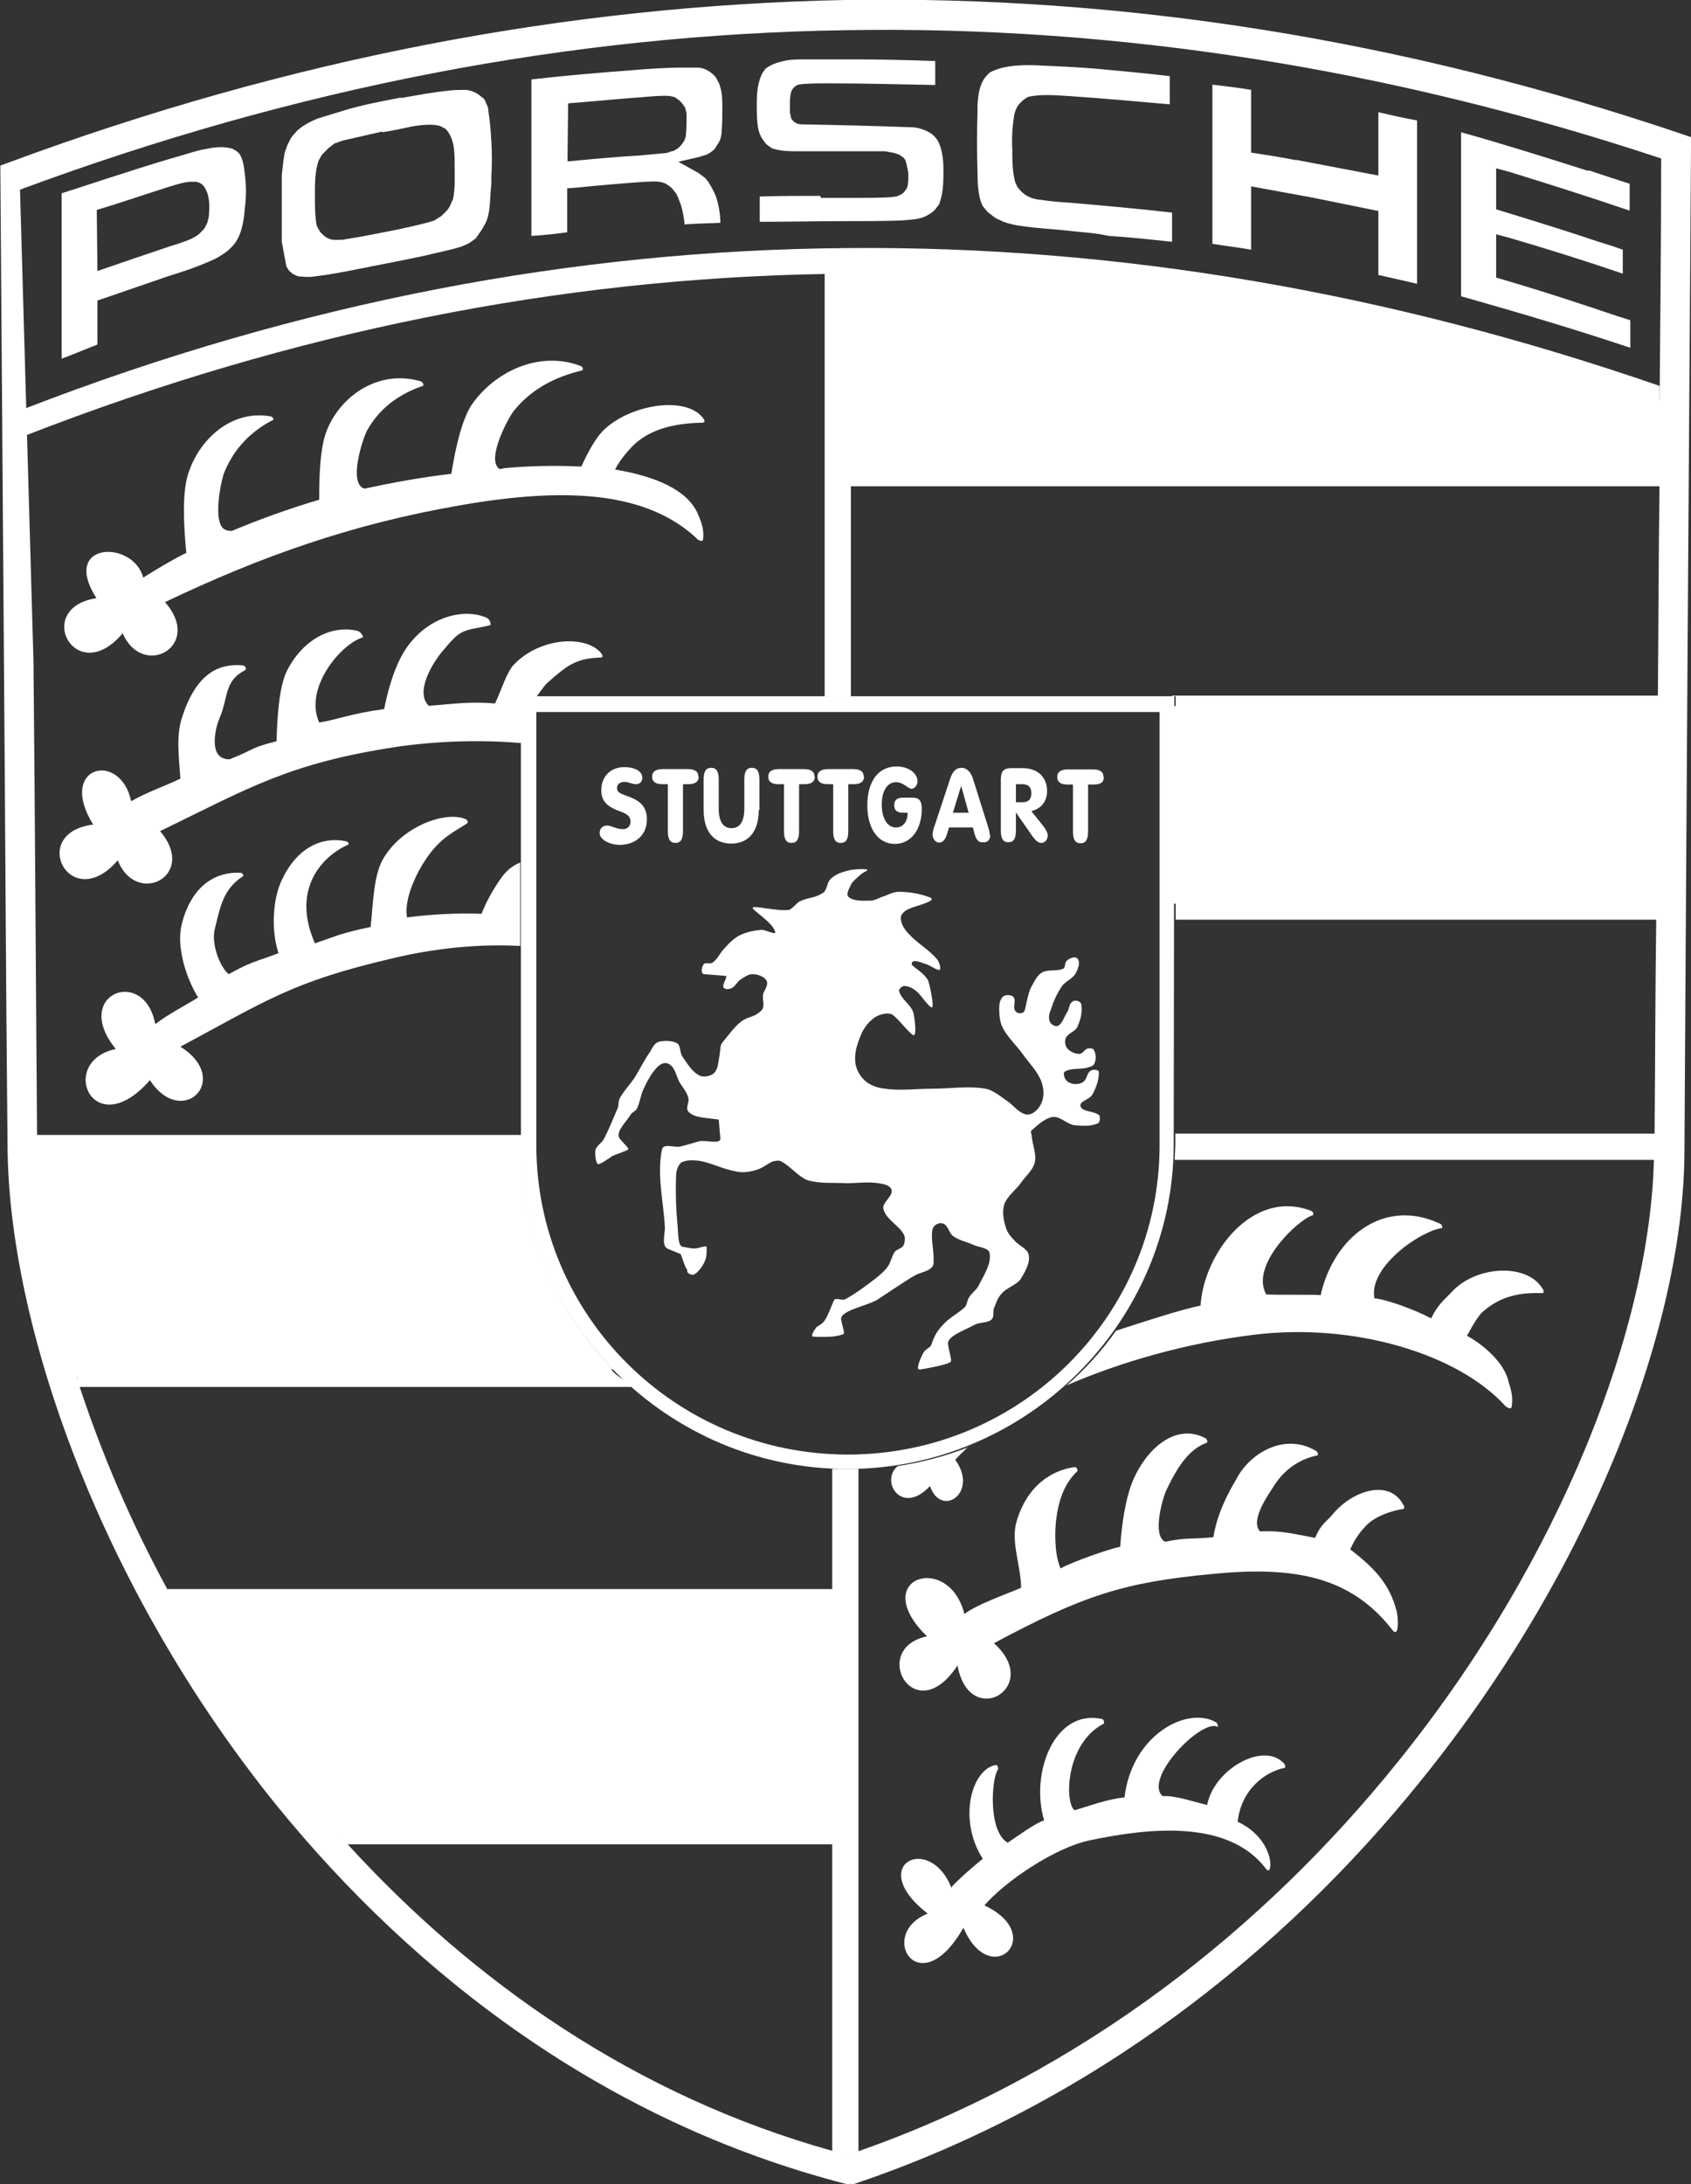 <?xml version="1.0" encoding="UTF-8"?><svg id="Layer_2" xmlns="http://www.w3.org/2000/svg" viewBox="0 0 51.55 66.57"><rect x="0" y="0" width="51.55" height="66.57" fill="#333333" stroke="none"/><defs><style>.cls-1{fill:#fff;}</style></defs><g id="porsche"><path class="cls-1" d="m29.4,49.19c.39-.3,1.25-.59,1.73-.8-.02-.73-.32-1.41-.14-2.02.32-1.09,1.07-1.57,1.79-1.66.05.02.09.11.05.14-.41.39-.57.93-.64,1.52-.02.23-.07.93.14,1.43.43-.23,1.48-.59,1.82-.66.05-.73.16-1.43.36-1.95.41-1.02,1.32-1.84,2.23-1.36.05.02.09.11.05.14-.57.2-.93.8-1.25,1.48-.09.2-.41,1.29-.05,1.52,0,0,.02,0,.02.02.66-.14.77-.07,1.48-.14.11-.7.43-1.32.7-1.77.41-.8,1.48-1.43,2.43-.86.05.02.09.14.02.14-.66.14-1.09.57-1.32.95-.11.18-.73,1.02-.41,1.36h.11c.57-.02.98.09,1.57.2.18-.43.34-.48.52-.7.66-.8,1.77-1.07,2.16-.32.05.05.05.14,0,.14-.34.05-.91.23-1.18.57-.07.07-.25.27-.43.66.77.59,1.2,1.07,1.41,1.86.05.14.11.95-.16.55-1.25-1.57-2.93-1.91-5.45-1.66-2.7.25-3.95.66-6.66,2.11,1.5,1.34-.75,2.66-1.11.68-1.32,2-2.7-.52-.93-.89-1.82-1.77.66-2.59,1.14-.68h0Z"/><path class="cls-1" d="m34.01,40.56c.98-.32,2.04-.66,2.59-.77.09-1.59,1.59-3.57,3.36-2.89.07.02.11.11.05.14-.45.14-1.91,1.52-1.41,2.41.36.02,1.36,0,1.66.02.39-1.75,1.91-2.98,3.63-2.18.07.02.11.14.05.14-.68.11-2.23,1.2-2.04,2.14.32.02,1.18.32,1.73.61.2-.43.43-.59.64-.82.75-.8,2.29-.86,2.75-.09.05.05.05.14,0,.14-.66-.02-1.25.07-1.82.57-.09.07-.27.34-.48.73.55.3,1.16.86,1.27,1.41.09.27.14.5.09.77-.02.07-.16,0-.2-.05-1.43-1.57-4.59-2.54-7.66-2.16-2.04.25-4.04.82-5.7,1.54.57-.5,1.07-1.05,1.5-1.66h0Zm-4.5,3.54c-.14.14-.27.25-.39.39.73,1-.43,1.79-.77.8-.86.93-1.54-.16-.98-.61.73-.11,1.45-.3,2.14-.57h0Z"/><path class="cls-1" d="m29.01,57.51c.2-.23.7-.66.95-.86-.77-1.2-.34-2.75.41-2.86.05.02.07.09.05.14-.2.3-.3,1.89.3,2.23.3-.2.86-.61,1.11-.68-.43-1.45.32-3.41,1.77-3.09.05.02.07.11.05.14-1.18.61-1.2,2.43-.89,2.64.48-.14,1-.34,1.52-.39.23-1.93,1.93-2.79,2.79-2.29.05.02.07.14.05.14-.48-.27-2.27,1.57-1.68,2.11.41-.02.89.16,1.36.27.2-1.07,1.7-1.95,2.34-1.27.05.05.05.14.02.14-.57.11-1.32.64-1.43,1.64,1.2.57,1.07,1.75.86,1.43-1.14-1.5-3.54-1.25-5.38-.86-1.07.23-2.57,1.25-3.2,1.98,1.93.91.18,2.61-.64.68-1.34,2.36-2.66.2-1.09-.43-1.91-1.48.07-2.48.73-.77h0Z"/><path class="cls-1" d="m9.56,55.71c-1.91-2.2-3.52-4.59-4.82-7h20.9v7H9.56Z"/><polygon class="cls-1" points="35.71 21.52 51.07 21.52 51.07 27.54 35.71 27.54 35.71 21.52"/><polygon class="cls-1" points="51.07 12.39 46.53 10.78 41.23 9.71 35.28 8.41 29.76 7.98 25.56 7.98 25.56 14.32 51.05 14.32 51.07 12.39"/><path class="cls-1" d="m3.77,5.28c.61-.2,1.23-.39,1.86-.57.23-.07.45-.14.7-.18.25-.05.5-.07.75,0l.09.05c.09.05.14.11.18.2.07.16.09.32.11.5.05.36.05.73,0,1.09-.02.3-.07.59-.18.84-.05.11-.11.2-.2.3-.07.07-.14.14-.2.18-.16.11-.3.2-.48.27-.41.18-.82.32-1.25.45-.73.25-1.45.5-2.18.75v1.34c-.36.14-.73.3-1.09.43v-5.04c.64-.2,1.25-.41,1.89-.61h0Zm-.8,2.98c.73-.25,1.45-.5,2.2-.75.23-.07.45-.14.66-.23l.16-.09.07-.05.07-.07.07-.07.05-.07.07-.14c.02-.09.05-.16.05-.25.02-.23.02-.43-.05-.66l-.05-.11-.05-.09-.07-.07-.09-.05-.09-.02h-.18c-.23.02-.43.09-.66.16-.73.23-1.45.48-2.18.7l.02,1.84h0ZM12.22,2.99c.5-.09.98-.18,1.48-.23.16-.02.32-.02.48-.02.07,0,.16.02.23.05.07.02.11.05.18.09.05.05.09.07.14.11s.07.11.09.16c.05.09.07.16.07.25.05.3.07.61.09.93.02.36.02.7,0,1.04,0,.14,0,.3-.02.43-.02.27-.02.55-.09.82-.02.07-.05.14-.07.18-.05.09-.09.18-.16.27l-.14.2-.2.14c-.09.05-.16.07-.25.11-.36.11-.73.18-1.09.27-.75.16-1.5.3-2.25.45-.36.07-.73.14-1.09.18-.09.02-.2.02-.3.02l-.23-.02c-.07-.02-.11-.05-.16-.07l-.11-.09-.09-.14-.14-.75v-2.02c.02-.23.05-.48.09-.7l.07-.2c.05-.11.09-.2.16-.3l.16-.18.14-.11c.14-.09.3-.18.48-.25l.82-.25c.52-.16,1.11-.27,1.73-.39h0Zm-.57,1.02l-1.18.27c-.09.02-.18.07-.27.09l-.09.07-.09.07-.07.07-.07.07-.07.07-.05.09c-.05.07-.07.16-.09.23-.07.3-.07.59-.07.89,0,.32,0,.64.05.93l.05.11.07.11.09.09.09.07.11.05.11.02h.14c.09,0,.16,0,.23-.02.45-.07.91-.16,1.36-.25.36-.07.75-.16,1.11-.25.07-.02.16-.05.23-.07l.11-.07.11-.07.09-.09.09-.09.07-.11.05-.11.05-.11c.07-.34.05-.66.05-1,0-.18,0-.36-.02-.52l-.02-.14c-.02-.09-.05-.18-.09-.27l-.05-.09-.05-.07-.07-.07-.05-.02-.09-.05-.09-.02-.18-.02c-.2,0-.39.02-.57.05-.32.07-.64.14-.93.18h0Zm7.5-1.86c.57-.05,1.14-.09,1.7-.09h.36c.14,0,.25.02.36.09.05.02.09.05.11.07.09.07.16.14.2.25.05.07.07.16.09.23.05.18.05.39.05.57,0,.25,0,.48-.02.73,0,.09-.02.18-.05.27l-.05.09c-.05.07-.07.11-.11.18l-.11.09s-.09.07-.16.09c-.07.02-.16.05-.23.07l-.61.14.61.34c.09.07.16.11.23.18l.07.09c.09.14.16.27.23.43.09.27.14.55.14.82-.36.02-.73.02-1.09.05-.02-.2-.05-.39-.11-.59l-.09-.23-.05-.11-.07-.09-.07-.09-.09-.07-.11-.07c-.07-.02-.14-.05-.2-.05-.14-.02-.3,0-.43,0-.7.05-1.39.11-2.09.18l-.27.02v1.34c-.36.05-.73.09-1.09.11V2.42c1-.11,1.98-.2,2.95-.27h0Zm-1.84,2.77c.73-.07,1.45-.14,2.18-.18.25-.02.5-.05.75-.07.07,0,.14-.02.2-.05l.09-.02.09-.05.07-.05.07-.07.05-.07.05-.07c.02-.07.05-.11.05-.18.02-.2.02-.41.02-.61,0-.07-.02-.14-.05-.23l-.05-.07-.05-.07-.07-.07-.07-.05-.07-.05-.09-.02c-.07-.02-.14-.02-.2-.02-.36,0-.73.05-1.07.07-.64.05-1.25.11-1.89.16l-.02,1.75h0Zm7.72,1.11h1.25c.27,0,.57,0,.86-.02.07,0,.11-.02.18-.02.07-.02.11-.05.16-.07l.07-.05.05-.07.05-.07.02-.07.02-.16v-.23l-.05-.25-.02-.07-.02-.07-.05-.07-.07-.05-.07-.05-.16-.05-.27-.05h-2.64c-.23,0-.45,0-.66-.05-.07-.02-.11-.02-.16-.05l-.07-.05-.07-.05-.05-.05-.05-.07-.05-.07c-.05-.09-.09-.18-.11-.27-.05-.25-.05-.52-.05-.77,0-.32.02-.64.16-.93.02-.05.07-.09.09-.14.16-.14.36-.2.57-.25.2-.05.43-.05.64-.05h1.5c.82,0,1.66.02,2.48.05v.73c-1.09-.02-2.18-.05-3.27-.05-.25,0-.5,0-.75.02-.05,0-.11.02-.16.02l-.09.05-.07.07-.05.09-.02.09-.02.16v.39l.02.09.02.09.07.09.11.07.11.02c1.14.02,2.29.05,3.43.09l.14.02c.18.05.36.11.5.25.07.07.11.14.14.2.11.25.14.55.14.82,0,.32,0,.64-.09.93-.02.05-.02.09-.05.14l-.07.09c-.05.07-.09.11-.16.16-.11.07-.23.14-.34.16-.18.05-.39.05-.57.07-.57.02-1.11.02-1.68.02-.89,0-1.77.02-2.64.02v-.77c.59-.02,1.18-.02,1.77-.02h.07Zm7.52,1c-.45-.05-.93-.07-1.39-.14-.2-.02-.41-.07-.59-.14-.09-.05-.18-.07-.27-.14-.07-.05-.11-.09-.18-.14-.05-.05-.09-.11-.14-.16-.05-.07-.07-.14-.09-.2-.07-.25-.09-.52-.09-.8-.02-.66-.02-1.29,0-1.95v-.16c.02-.3.05-.59.23-.84.07-.07.11-.14.2-.18.23-.11.5-.16.75-.18.27-.02.52-.02.8,0,.52.02,1.07.05,1.59.09.77.07,1.52.14,2.29.23v.86c-1.02-.09-2.02-.18-3.04-.25-.32-.02-.66-.05-1-.02l-.16.02-.11.02-.09.05-.09.07-.09.09-.07.09-.05.11c-.02.07-.05.14-.05.2-.05.32-.07.66-.05,1,0,.27,0,.55.05.82.02.07.02.14.05.2l.05.11.07.09.09.09.09.07.09.05.11.05c.09.02.18.05.27.05.3.05.61.07.91.09,1.02.09,2.07.18,3.09.3v.89c-.64-.07-1.29-.14-1.93-.18-.39-.09-.82-.11-1.25-.16h0Zm6.95-2.16c.84.16,1.68.32,2.52.48v-1.93c.39.09.77.18,1.18.25v4.98c-.39-.09-.77-.18-1.18-.27v-1.95c-.68-.14-1.34-.27-2.02-.41-.61-.11-1.25-.23-1.86-.34v1.93c-.39-.07-.77-.11-1.18-.18V2.58c.39.05.8.09,1.18.16v1.91c.45.07.91.14,1.36.23h0Zm8.93.32c.41.14.82.27,1.25.41v.82c-1.2-.41-2.43-.8-3.66-1.18l-.41-.11v1.25c.89.27,1.79.55,2.68.84.39.14.8.25,1.18.39v.73c-1.14-.39-2.29-.75-3.45-1.09l-.41-.11v1.32c.86.25,1.73.52,2.57.8.5.16,1,.34,1.52.5v.84c-1.64-.55-3.29-1.04-4.98-1.52l-.18-.05v-5c1.29.36,2.59.77,3.88,1.18h0Z"/><path class="cls-1" d="m1.82,41.74c-.73-2.43-1.11-4.7-1.14-6.66h15.22c.05,2.57,1.11,4.93,2.79,6.66H1.82Z"/><path class="cls-1" d="m0,5.05l.3-.11C8.79,1.8,17.27.17,25.76,0c8.5-.14,16.97,1.2,25.47,4.07l.32.11v.32c-.07,10.2-.14,20.4-.2,30.6-.02,5.27-2.79,12.68-8.02,19.15-4.2,5.22-10.02,9.86-17.29,12.31h-.25c-7.34-1.89-13.13-6.34-17.36-11.54C3.02,48.33.25,40.33.23,34.9H.23c-.05-4.93-.07-9.86-.11-14.77l-.11-15.08h0Zm9.9,50.39h15.45v-6.2H5.54c-.07-.11-.14-.23-.18-.34,1.07,1.91,2.32,3.79,3.75,5.59.27.32.52.64.8.95h0Zm15.47.77h-14.77c3.82,4.18,8.75,7.66,14.77,9.34v-9.34h0Zm-14.81-.05s-.09-.09-.11-.14c.02.05.07.09.11.14h0Zm-.27-.3s-.02-.02-.02-.05c0,.02.02.05.02.05h0Zm-5.18-7.43h20.26v-3.66h.8v20.79s-.05.02-.05.02c6.91-2.41,12.45-6.86,16.49-11.88,5.02-6.22,7.7-13.31,7.81-18.4v.05h-14.61c0-.16.02-.32.02-.48v-.32h14.61c.02-2.18.02-4.36.05-6.52h-14.65v-.77h14.65c.02-1.77.02-3.52.05-5.27h-14.7v-.77h-.11v-.02h14.81c.02-2.14.02-4.25.05-6.38h-24.65v6.41h-.8v-12.88c-8.09.14-16.2,1.75-24.33,4.91l-.02-.82c8.36-3.23,16.72-4.82,25.06-4.88,8.27-.07,16.52,1.36,24.74,4.2v.82c.02-2.59.05-5.18.05-7.75C42.35,2.08,34.05.78,25.78.92,17.38,1.05,9,2.67.61,5.78l.41,14.36c.05,4.82.07,9.63.11,14.47v-.02h14.79v.32c0,.16,0,.32.02.48H1.11c.05,1.82.43,3.93,1.09,6.16,0-.02-.02-.05-.02-.07h16.22c.14.16.27.32.43.45l.5.34H2.43c.66,2,1.54,4.09,2.68,6.18h0Zm.23.43s0-.02-.02-.02c.02,0,.02.02.02.02h0Zm-.02-.05s-.02-.05-.05-.07c.02.02.02.05.05.07h0Zm-.14-.23s0-.02,0,0t0,0h0Zm-2.79-6.5s-.02-.09-.05-.11c.02.05.05.07.05.11h0Zm-.09-.3s-.02-.09-.05-.14c.02.05.05.09.05.14h0Zm48.12-7.07v.02-.02h0Zm0,.11v.05-.05h0Zm0,.05v.02-.02h0Zm0,.14v.02-.02h0Zm0,.05v.02-.02h0Zm0,.02s0,.02,0,0c0,.02,0,0,0,0h0Zm0-.07h0v-.02h0v.02h0Zm0-.07h0v-.02h0v.02h0Zm0-.34h0s0-.02,0,0v-.02h0v.02h0ZM25.94,14.05h24.63v.39-1.84c-8.2-2.86-16.4-4.29-24.63-4.25v5.7h0Zm24.63.39v.18-.18h0Zm0,.25v.14-.14h0Zm-24.67,50.98s-.02,0-.05.02t.05-.02h0Zm-.32-.05c-.07-.02-.11-.02-.18-.05.07,0,.14.02.18.05h0Zm.5-.02s.02,0,0,0t0,0h0Z"/><path class="cls-1" d="m4.34,17.62c.43-.27.89-.55,1.34-.77-.07-.7-.14-1.79.05-2.39.34-1.09,1.34-1.98,2.52-1.77.07.02.11.09.07.11-.66.34-1.18.86-1.48,1.59-.09.2-.41,1.66.07,1.77.05.02.09.02.16.02.86-.36,1.75-.68,2.66-.95,0-.7.02-1.68.27-2.2.45-1.02,1.59-1.77,2.82-1.41.07.02.11.11.07.14-.73.25-1.32.68-1.7,1.36-.11.2-.59,1.59-.09,1.77h.02c.84-.18,1.7-.34,2.64-.45.11-.7.3-1.61.61-2.09.68-1,2.04-1.68,3.32-1.2.07.02.11.11.05.14-.84.2-1.57.59-2.09,1.25-.14.18-.84,1.45-.43,1.75.05,0,.09,0,.14-.02.73-.07,1.57-.09,2.36-.05.2-.43.41-.82.64-1.07.8-.82,2.54-1.11,3.07-.41.05.05.07.14,0,.14-.75.02-1.52.14-2.09.66-.09.09-.41.41-.59.77,1.2.2,2.23.61,2.54,1.39.11.25.18.48.14.75,0,.07-.16.02-.2-.05-1.52-1.41-3.95-1.57-7.2-1-3.29.57-6.04,1.54-9,2.95,1.18,1.34-.68,2.36-1.29.95-1.43,1.7-2.75-.77-.8-1.07-1.11-1.73,1.14-1.79,1.43-.61h0Z"/><path class="cls-1" d="m4.75,31.2c.39-.3.89-.55,1.29-.8-.41-.66-.66-1.61-.5-2.23.27-1.09.95-1.61,1.79-1.57.07,0,.11.09.07.11-.59.39-.68.89-.86,1.64-.09.41.14,1.09.43,1.34.75-.41.73-.34,1.52-.64-.23-.7-.18-1.66.11-2.25.45-.95,1.2-1.32,1.95-1.16.07.02.11.09.05.11-.59.25-1.79,1.2-1,3,.73-.25.77-.3,1.7-.5.07-.7.09-1.54.36-2.04.57-1.02,1.91-1.5,2.52-1.25.07.02.11.11.05.14-.34.23-.8.41-1.25,1.09-.25.36-.68,1.2-.57,1.77.66-.09,1.52-.14,2.27-.11.16-.43.48-.95.68-1.2.14-.16.32-.3.5-.36v2.54c-1.25-.07-2.64.07-3.95.39-2.98.7-3.75,1.25-6.41,2.68,1.59,1,.05,2.52-.93,1.02-1.73,1.98-2.84-.57-1.04-.95-1.36-1.66.86-2.54,1.2-.77h0Z"/><path class="cls-1" d="m3.98,24.43c.45-.27,1.07-.48,1.52-.7-.05-.7-.14-1.34.07-1.93.36-1.07.93-1.61,1.84-1.52.07.02.11.09.07.14-.66.34-.5.8-.8,1.5-.09.2-.32,1.07.16,1.2.05.02.09.02.16.02.86-.34.55-.32,1.43-.55.02-.68.07-1.61.3-2.11.48-.98,1.36-1.45,2.18-1.25.07.02.2.18.14.2-.66.2-1.79,1.54-1.32,2.59.57-.09.95-.27,1.98-.41.14-.7.36-1.41.7-1.89.7-.98,1.79-1.18,2.43-.89.07.02.16.2.09.23-.84.18-.86.09-1.41.75-.3.34-.89,1.27-.45,1.7.73-.05,1.23-.14,2.02-.07.2-.41.36-.98.59-1.2.8-.82,2.18-.89,2.64-.34.05.05.07.14,0,.14-.75.02-1.02.23-1.61.75-.07.05-.2.23-.36.45h-.43v1.41c-1.23-.11-2.57-.07-3.82.11-3.29.5-4.5,1.25-7.22,2.57,1.16,1.36-.73,2.32-1.29.89-1.45,1.68-2.75-.84-.75-1.09-1.11-1.79.84-2.27,1.16-.7h0Z"/><path class="cls-1" d="m35.35,21.7v13.2c0,5.2-4.25,9.43-9.5,9.43s-9.5-4.23-9.5-9.43v-13.2h18.99m.45-.48H15.88v13.65c0,5.43,4.48,9.9,9.95,9.9s9.95-4.48,9.95-9.9l.02-13.65h0Z"/><path class="cls-1" d="m25.42,30.91c.09.09.3-.02.36-.11.16-.25.14-.57.16-.89.02-.34.02-.64-.09-.95-.18-.55-.43-.98-1.05-1.07-.07-.02-.2.11-.16.16.41.43.57.41.68,1.07.11.64.05,1.75.09,1.79h0Zm-4.29,7.93c.09.02.3-.25.36-.41.07-.14.05-.41.05-.43-.02-.05-.25.05-.36.05s-.2-.02-.36-.05c-.16-.02-.14-.39-.16-.59-.05-.52-.07-1.05-.05-1.57,0-.14.05-.32.16-.41.16-.09.39-.07.57-.05.36.07.7.25,1.09.32.2.05.43.02.64-.05.18-.05.32-.18.48-.25.09-.02.2-.05.27,0,.3.16.5.45.8.57.39.11.8.07,1.2.09.32,0,.64-.05.95,0,.14.02.36.05.41.2.05.2-.3.39-.25.59.09.32.45.48.61.75.07.11.05.25,0,.36-.05.09-.2.11-.27.2-.09.14-.11.3-.2.43-.09.14-.23.25-.36.36-.3.23-.59.45-.93.64-.11.07-.32-.07-.36.05-.09.2-.18.45-.27.59s-.2.16-.27.23c-.07.09-.16.25-.11.27.05.02.48.02.64,0s.25-.05.3-.07c.05-.05-.02-.18-.07-.45-.02-.27.73-.39,1.09-.59.39-.25.77-.52,1.16-.75.16-.09.39-.11.52-.25.07-.07.05-.18.05-.27,0-.23-.05-.45-.05-.68,0-.11,0-.25.09-.32.07-.07.2-.09.27-.05.14.07.16.27.27.36.18.14.41.18.61.27.18.09.5.09.52.27.05.34-.18.66-.32.95-.07.16-.23.25-.32.41-.05.09-.05.2-.11.27-.18.18-.43.3-.61.48-.14.14-.25.27-.32.43-.05.09-.07.18-.11.27-.07.09-.18.11-.25.25s-.23.5-.09.48c.14-.02.93-.16.95-.25.02-.07-.05-.27-.09-.52s.52-.43.8-.59c.16-.09.39-.05.52-.16.09-.07.05-.23.07-.32.07-.16.11-.34.25-.48.16-.18.43-.25.57-.43.14-.23.3-.5.25-.75-.05-.2-.3-.27-.43-.43-.11-.11-.23-.25-.27-.41-.07-.23-.11-.45-.05-.68.09-.27.36-.45.52-.68.14-.2.34-.36.41-.59.07-.27-.07-.57-.09-.84,0-.05-.05-.11,0-.16.18-.16.39-.36.64-.41.23-.02.41.2.64.25.23.02.5.05.73-.05.07-.02.09-.18.05-.25-.16-.14-.5-.09-.57-.27-.05-.16.27-.2.36-.36.11-.2.2-.43.2-.68,0-.09-.18-.09-.25-.05-.11.07-.11.23-.2.32-.07.07-.18.09-.27.09s-.23-.05-.27-.11c-.07-.07-.11-.23-.05-.27.18-.11.43-.07.64-.11.09-.02.2-.05.25-.11.07-.14.07-.3,0-.43-.02-.07-.14-.07-.2-.05-.09.02-.14.16-.25.16-.14,0-.27-.07-.36-.16-.07-.09-.09-.23-.05-.32.07-.16.3-.2.36-.36.09-.2.16-.45.11-.68-.02-.09-.2-.14-.27-.07-.11.07-.09.23-.16.32-.09.14-.14.34-.27.41-.09.05-.25-.05-.27-.16-.05-.18.07-.36.11-.52.07-.18.16-.36.27-.52s.34-.23.43-.41c.07-.14.14-.32.05-.43-.07-.09-.23-.02-.32.05-.07.05-.05.2-.11.25-.2.09-.45.02-.64.11-.16.09-.23.25-.32.41-.16.27-.18.75-.25.8-.07.07-.23.05-.27-.05-.07-.11.05-.3-.05-.41-.07-.07-.25-.07-.32,0-.09.09-.11.23-.11.36,0,.2.02.41.11.59.16.3.41.52.61.8s.45.52.57.84c.07.2.09.45,0,.64-.07.18-.25.36-.43.36-.25-.02-.43-.3-.64-.43-.2-.14-.41-.32-.64-.36-.52-.09-1.07,0-1.61,0-.48,0-.98.07-1.45,0-.23-.02-.48-.11-.64-.27s-.27-.39-.27-.59c-.02-.3.09-.57.2-.84.09-.18.23-.36.41-.48.14-.09.36-.14.5-.09.16.07.59.66.68.64.09-.02.02-.55-.02-.7-.09-.25-.36-.39-.43-.64-.02-.07.09-.16.16-.16.14,0,.3.09.41.2.07.05.36.48.43.45.07-.02-.05-.61-.11-.8-.11-.25-.48-.43-.5-.5-.02-.05,0-.09.07-.11.14,0,.27.07.41.11.11.05.3.18.36.16s0-.23-.07-.32c-.25-.3-.59-.48-.84-.75-.14-.14-.27-.32-.27-.52,0-.11.14-.23.25-.27.2-.09.48-.14.66-.25.07-.05.02-.09-.05-.11-.3-.11-.61-.16-.93-.16-.18,0-.34.11-.52.16-.11.05-.23.11-.36.11-.23,0-.48.02-.64-.11-.09-.09.02-.27.09-.41.07-.11.18-.18.27-.27.07-.07.27-.14.2-.16s-.43-.02-.64.05c-.18.05-.34.11-.48.25-.11.11-.09.36-.25.43-.27.16-.41.11-.7.25-.07.05-.23.23-.3.25-.36.05-1.09-.14-1.11-.07-.05.07.57.41.68.73.05.14-.3-.07-.43-.05-.23.02-.45.07-.64.16-.18.09-.34.25-.48.41-.14.14-.2.32-.36.43-.07.05-.23-.02-.27.05-.07.09-.09.3.02.3l.64.05c.11,0-.11.25-.05.36.05.07.2.05.27,0,.09-.05.14-.18.25-.25s.23-.16.36-.16c.16,0,.36.07.43.2.07.14-.09.3-.11.43-.02.16.07.36-.05.48-.34.32-.45.05-.95.68-.41.5-.23.23-.36.89-.02.14-.05.27-.16.36-.11.07-.3.11-.41.05-.23-.11-.36-.34-.52-.57-.09-.11-.05-.32-.16-.41-.16-.09-.39-.09-.57-.05-.14.05-.2.2-.27.32-.18.25-.32.55-.48.8-.14.2-.32.39-.43.59-.07.11-.02.25-.09.36-.14.32-.25.61-.41.91-.07.11-.2.18-.25.32-.02.14.02.43.09.43s.3-.16.43-.25c.16-.07.45-.16.48-.2s-.16-.2-.25-.32c-.16-.2.18-.5.32-.73.05-.09.16-.11.2-.2.09-.18.11-.41.2-.59.11-.25.25-.5.43-.68.09-.09.25-.16.36-.07.18.11.2.36.32.57.09.14.2.27.25.43.05.14-.09.32,0,.43.11.14.34.18.52.2l.41.05.05.57c.02.2-.43.05-.64.09-.18.05-.36.11-.57.16-.18.05-.52-.11-.57.09-.16.8.05,1.59.09,2.39,0,.2-.11.55.09.64l.39.16c.07.16.11.36.2.48-.02.11.09.14.18.16h0Z"/><path class="cls-1" d="m33.64,23.68c0-.16-.11-.23-.32-.23h-.77c-.2,0-.32.07-.32.23s.11.23.32.23h.16v1.43c0,.25.07.36.23.36s.23-.11.23-.36v-1.43h.16c.23,0,.32-.07.32-.23h0Zm-2.2.5c0,.18-.09.27-.27.27h-.2v-.55h.2c.18,0,.27.09.27.27h0Zm.5,1.29c0-.09-.05-.18-.14-.3l-.36-.45c.3-.07.48-.3.48-.61,0-.41-.27-.7-.75-.7h-.34c-.25,0-.32.11-.32.36v1.54c0,.25.07.36.23.36s.23-.11.23-.36v-.55l.52.75c.09.11.16.18.25.18.11,0,.2-.09.2-.23h0Zm-2.41-.7h-.48l.25-.82.23.82h0Zm.64.68s0-.09-.02-.16l-.5-1.59c-.07-.18-.18-.3-.34-.3s-.27.11-.34.32l-.52,1.57s-.02.09-.02.14c0,.14.09.25.2.25.09,0,.18-.07.23-.23l.07-.23h.73l.05.2c.05.16.11.25.23.25.16.02.25-.07.25-.23h0Zm-2.07-.8c0-.25-.09-.34-.27-.34h-.3c-.18,0-.27.07-.27.23s.09.23.27.23h.14c0,.27-.14.45-.36.45-.25,0-.43-.27-.43-.7s.18-.68.43-.68.36.2.48.2c.09,0,.18-.11.18-.23,0-.23-.25-.45-.64-.45-.55,0-.89.45-.89,1.18s.34,1.18.84,1.18.82-.45.82-1.07h0Zm-1.77-.98c0-.16-.11-.23-.32-.23h-.77c-.2,0-.32.07-.32.23s.11.23.32.23h.16v1.43c0,.25.07.36.23.36s.23-.11.23-.36v-1.43h.16c.2,0,.32-.07.32-.23h0Zm-1.5,0c0-.16-.11-.23-.32-.23h-.77c-.2,0-.32.07-.32.23s.11.23.32.23h.16v1.43c0,.25.07.36.23.36s.23-.11.23-.36v-1.43h.16c.2,0,.32-.07.32-.23h0Zm-1.68,1.02v-.93c0-.25-.07-.36-.23-.36s-.23.11-.23.36v.89c0,.39-.14.59-.39.59s-.39-.2-.39-.59v-.89c0-.25-.07-.36-.23-.36s-.23.11-.23.36v.93c0,.66.32,1.02.84,1.02s.84-.36.84-1.02h0Zm-1.86-1.02c0-.16-.11-.23-.32-.23h-.77c-.2,0-.32.07-.32.23s.11.23.32.23h.16v1.43c0,.25.07.36.23.36s.23-.11.23-.36v-1.43h.16c.2,0,.32-.07.32-.23h0Zm-1.57,1.29c0-.34-.18-.55-.55-.68-.23-.09-.36-.11-.36-.27,0-.11.09-.18.23-.18.11,0,.25.07.34.07.14,0,.2-.09.2-.2,0-.18-.2-.32-.55-.32-.43,0-.7.3-.7.7,0,.34.18.5.55.64.2.07.34.14.34.32,0,.14-.09.23-.23.23-.2,0-.36-.11-.48-.11-.14,0-.23.09-.23.23,0,.18.27.36.64.36.5-.02.8-.34.8-.77h0Z"/></g></svg>